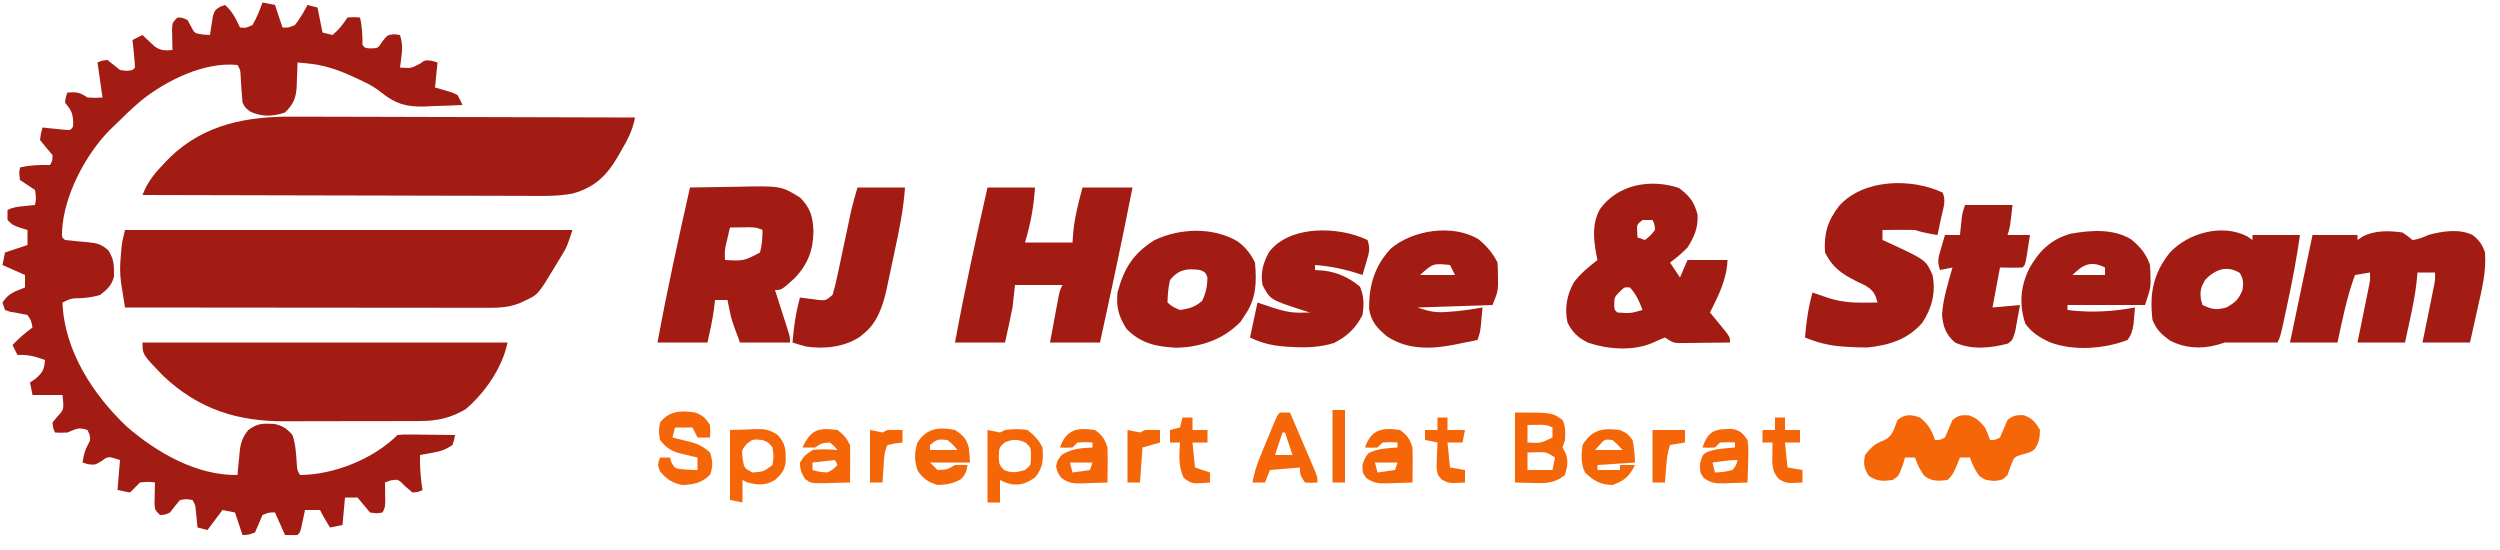 <?xml version="1.0" encoding="UTF-8"?>
<svg version="1.1" xmlns="http://www.w3.org/2000/svg" width="1000" height="220">
<path d="M0 0 C1.65 0.33 3.3 0.66 5 1 C5.99 3.97 6.98 6.94 8 10 C10.341 10.122 10.341 10.122 13 9 C14.962 6.492 16.499 3.804 18 1 C19.32 1.33 20.64 1.66 22 2 C22.99 6.95 22.99 6.95 24 12 C25.98 12.495 25.98 12.495 28 13 C30.57 10.884 32.148 8.778 34 6 C36.625 5.812 36.625 5.812 39 6 C39.881 9.743 40 13.167 40 17 C41.043 18.238 41.043 18.238 43.312 18.375 C46.246 18.279 46.246 18.279 48 15.5 C50 13 50 13 52.75 12.688 C53.864 12.842 53.864 12.842 55 13 C55.967 16.122 55.99 18.521 55.562 21.75 C55.461 22.549 55.359 23.348 55.254 24.172 C55.17 24.775 55.086 25.378 55 26 C59.338 26.377 59.338 26.377 63.062 24.438 C65 23 65 23 67.75 23.312 C68.493 23.539 69.235 23.766 70 24 C69.67 27.3 69.34 30.6 69 34 C71.166 34.619 71.166 34.619 73.375 35.25 C75.836 35.953 75.836 35.953 78 37 C79.135 39.065 79.135 39.065 80 41 C76.042 41.206 72.086 41.328 68.125 41.438 C67.016 41.496 65.908 41.555 64.766 41.615 C57.227 41.77 53.137 40.488 47.247 35.784 C44.164 33.336 40.892 31.775 37.312 30.188 C36.701 29.902 36.089 29.616 35.459 29.322 C29.839 26.759 24.224 24.944 18.062 24.375 C17.29 24.3 16.518 24.225 15.723 24.148 C15.154 24.099 14.586 24.05 14 24 C13.974 25.025 13.948 26.05 13.922 27.105 C13.866 28.466 13.808 29.827 13.75 31.188 C13.736 31.861 13.722 32.535 13.707 33.229 C13.472 38.048 12.466 40.642 9 44 C4.07 45.643 -0.264 45.813 -4.938 43.625 C-7 42 -7 42 -8 40 C-8.316 36.659 -8.511 33.318 -8.719 29.969 C-8.813 27.074 -8.813 27.074 -10 25 C-23.162 23.59 -38.466 31.16 -48.547 39.24 C-52.2 42.329 -55.611 45.625 -59 49 C-59.731 49.696 -60.462 50.392 -61.215 51.109 C-70.856 60.96 -79.51 77.38 -80.152 91.301 C-80.305 93.917 -80.305 93.917 -79 95 C-75.88 95.346 -72.765 95.672 -69.635 95.898 C-66.036 96.278 -64.235 96.782 -61.555 99.266 C-59.925 102.132 -59.432 103.734 -59.438 107 C-59.416 107.825 -59.394 108.65 -59.371 109.5 C-60.305 113.212 -62.004 114.673 -65 117 C-68.516 117.891 -68.516 117.891 -72.25 118.25 C-76.448 118.316 -76.448 118.316 -80 120 C-79.353 139.1 -67.838 156.822 -54.312 169.625 C-42.276 180.058 -26.321 189.253 -10 189 C-9.87 187.463 -9.87 187.463 -9.738 185.895 C-9.598 184.534 -9.456 183.173 -9.312 181.812 C-9.259 181.139 -9.206 180.465 -9.15 179.771 C-8.733 176.051 -8.026 174.033 -5.73 171.047 C-2.029 168.272 0.15 168.344 4.621 168.57 C7.982 169.177 9.755 170.465 12 173 C13.275 176.826 13.421 180.498 13.719 184.504 C13.855 186.996 13.855 186.996 15 189 C28.522 188.935 44.429 182.571 54 173 C56.338 172.773 56.338 172.773 59.227 172.805 C60.773 172.814 60.773 172.814 62.352 172.824 C63.972 172.849 63.972 172.849 65.625 172.875 C66.713 172.884 67.801 172.893 68.922 172.902 C71.615 172.926 74.307 172.959 77 173 C76.688 174.875 76.688 174.875 76 177 C72.996 179.003 71.29 179.493 67.812 180.125 C66.911 180.293 66.01 180.46 65.082 180.633 C64.395 180.754 63.708 180.875 63 181 C62.902 185.785 63.229 190.277 64 195 C62.375 195.812 62.375 195.812 60 196 C59.031 195.175 58.061 194.35 57.062 193.5 C54.286 190.653 54.286 190.653 51.125 191.188 C50.424 191.456 49.722 191.724 49 192 C49.012 192.699 49.023 193.397 49.035 194.117 C49.044 195.027 49.053 195.937 49.062 196.875 C49.08 198.232 49.08 198.232 49.098 199.617 C49 202 49 202 48 204 C45.812 204.375 45.812 204.375 43 204 C41.333 202 39.667 200 38 198 C36.35 198 34.7 198 33 198 C32.67 201.63 32.34 205.26 32 209 C30.35 209.33 28.7 209.66 27 210 C24.125 205.25 24.125 205.25 23 203 C21.02 203 19.04 203 17 203 C16.867 203.638 16.734 204.276 16.598 204.934 C16.421 205.76 16.244 206.586 16.062 207.438 C15.888 208.261 15.714 209.085 15.535 209.934 C15 212 15 212 14 213 C12.334 213.041 10.666 213.043 9 213 C7.68 210.03 6.36 207.06 5 204 C2.577 203.948 2.577 203.948 0 205 C-0.495 206.155 -0.99 207.31 -1.5 208.5 C-1.995 209.655 -2.49 210.81 -3 212 C-5.688 212.938 -5.688 212.938 -8 213 C-8.99 210.03 -9.98 207.06 -11 204 C-12.65 203.67 -14.3 203.34 -16 203 C-17.98 205.64 -19.96 208.28 -22 211 C-23.32 210.67 -24.64 210.34 -26 210 C-26.061 209.374 -26.121 208.747 -26.184 208.102 C-26.267 207.284 -26.351 206.467 -26.438 205.625 C-26.519 204.813 -26.6 204.001 -26.684 203.164 C-26.891 200.957 -26.891 200.957 -28 199 C-30.331 198.581 -30.331 198.581 -33 199 C-34.379 200.629 -35.713 202.297 -37 204 C-39.125 204.938 -39.125 204.938 -41 205 C-43 203 -43 203 -43.195 200.398 C-43.172 199.401 -43.149 198.403 -43.125 197.375 C-43.107 196.372 -43.089 195.369 -43.07 194.336 C-43.047 193.565 -43.024 192.794 -43 192 C-45.832 191.666 -45.832 191.666 -49 192 C-49.681 192.681 -50.361 193.361 -51.062 194.062 C-51.702 194.702 -52.341 195.341 -53 196 C-54.65 195.67 -56.3 195.34 -58 195 C-57.67 191.04 -57.34 187.08 -57 183 C-61.748 181.467 -61.748 181.467 -64.5 183.5 C-67 185 -67 185 -69.812 184.688 C-70.534 184.461 -71.256 184.234 -72 184 C-71.565 181.388 -71.15 179.274 -69.875 176.938 C-68.819 175.02 -68.819 175.02 -69.188 172.812 C-69.456 172.214 -69.724 171.616 -70 171 C-73.711 169.763 -74.489 170.579 -78 172 C-80.812 172.125 -80.812 172.125 -83 172 C-83.75 170.312 -83.75 170.312 -84 168 C-83.361 167.216 -82.721 166.433 -82.062 165.625 C-79.382 162.77 -79.382 162.77 -80 157 C-83.96 157 -87.92 157 -92 157 C-92.33 155.35 -92.66 153.7 -93 152 C-92.196 151.443 -91.391 150.886 -90.562 150.312 C-87.758 147.781 -87.306 146.674 -87 143 C-90.823 141.577 -93.913 140.76 -98 141 C-98.66 139.68 -99.32 138.36 -100 137 C-97.484 134.394 -94.949 132.106 -92 130 C-92.498 127.244 -92.498 127.244 -94 125 C-96.315 124.51 -98.638 124.101 -100.969 123.695 C-101.639 123.466 -102.309 123.236 -103 123 C-103.33 122.01 -103.66 121.02 -104 120 C-101.493 116.24 -99.135 115.608 -95 114 C-95 112.35 -95 110.7 -95 109 C-97.97 107.68 -100.94 106.36 -104 105 C-103.67 103.35 -103.34 101.7 -103 100 C-100.03 99.01 -97.06 98.02 -94 97 C-94 95.02 -94 93.04 -94 91 C-94.949 90.711 -95.897 90.422 -96.875 90.125 C-100 89 -100 89 -102 87 C-102 85.68 -102 84.36 -102 83 C-99.704 81.852 -97.923 81.692 -95.375 81.438 C-94.558 81.354 -93.74 81.27 -92.898 81.184 C-92.272 81.123 -91.645 81.062 -91 81 C-90.498 78.169 -90.498 78.169 -91 75 C-92.981 73.638 -94.981 72.304 -97 71 C-97.375 68.25 -97.375 68.25 -97 66 C-92.947 65.018 -89.161 64.918 -85 65 C-84.034 63.322 -84.034 63.322 -84 61 C-84.825 60.031 -85.65 59.061 -86.5 58.062 C-87.325 57.052 -88.15 56.041 -89 55 C-88.656 52.309 -88.656 52.309 -88 50 C-87.218 50.084 -86.435 50.168 -85.629 50.254 C-84.617 50.356 -83.605 50.458 -82.562 50.562 C-81.553 50.667 -80.544 50.771 -79.504 50.879 C-78.264 50.939 -78.264 50.939 -77 51 C-75.688 49.902 -75.688 49.902 -75.75 47.188 C-76.03 43.622 -76.9 42.739 -79 40 C-78.688 37.75 -78.688 37.75 -78 36 C-74.284 35.799 -73.228 35.848 -70 38 C-66.875 38.167 -66.875 38.167 -64 38 C-64.144 36.989 -64.289 35.979 -64.438 34.938 C-64.958 31.292 -65.479 27.646 -66 24 C-64.312 23.25 -64.312 23.25 -62 23 C-60.329 24.328 -58.663 25.662 -57 27 C-54.331 27.419 -54.331 27.419 -52 27 C-51.505 26.505 -51.505 26.505 -51 26 C-51.09 24.142 -51.246 22.288 -51.438 20.438 C-51.59 18.92 -51.59 18.92 -51.746 17.371 C-51.83 16.589 -51.914 15.806 -52 15 C-50.68 14.34 -49.36 13.68 -48 13 C-47.553 13.433 -47.105 13.866 -46.645 14.312 C-46.04 14.869 -45.435 15.426 -44.812 16 C-44.221 16.557 -43.629 17.114 -43.02 17.688 C-40.52 19.312 -38.925 19.242 -36 19 C-36.023 18.229 -36.046 17.458 -36.07 16.664 C-36.088 15.661 -36.106 14.658 -36.125 13.625 C-36.148 12.627 -36.171 11.63 -36.195 10.602 C-36 8 -36 8 -34 6 C-32.062 6.062 -32.062 6.062 -30 7 C-29.319 8.238 -29.319 8.238 -28.625 9.5 C-27.183 12.337 -27.183 12.337 -23.812 12.812 C-22.884 12.874 -21.956 12.936 -21 13 C-20.902 12.301 -20.804 11.603 -20.703 10.883 C-20.554 9.973 -20.404 9.063 -20.25 8.125 C-20.111 7.22 -19.972 6.315 -19.828 5.383 C-19 3 -19 3 -16.922 1.68 C-15.971 1.343 -15.971 1.343 -15 1 C-12.031 3.545 -10.638 6.49 -9 10 C-6.609 10.211 -6.609 10.211 -4 9 C-2.307 6.133 -1.13 3.126 0 0 Z " fill="#A21C14" transform="translate(105,1)"/>
<path d="M0 0 C1.499 0.001 2.999 0 4.498 -0.001 C8.526 -0.002 12.554 0.015 16.582 0.036 C20.808 0.055 25.033 0.057 29.258 0.06 C37.241 0.07 45.223 0.094 53.205 0.125 C62.301 0.158 71.397 0.175 80.492 0.19 C99.185 0.221 117.878 0.274 136.571 0.341 C135.6 5.547 133.616 9.245 130.946 13.778 C130.325 14.885 130.325 14.885 129.692 16.014 C125.188 23.715 120.35 28.3 111.687 30.743 C105.169 31.993 98.533 31.728 91.922 31.681 C90.256 31.68 88.589 31.681 86.923 31.682 C82.425 31.683 77.928 31.666 73.431 31.645 C68.721 31.626 64.011 31.624 59.302 31.621 C50.395 31.611 41.488 31.587 32.581 31.557 C22.436 31.523 12.291 31.507 2.146 31.492 C-18.713 31.46 -39.571 31.408 -60.429 31.341 C-58.345 25.906 -55.444 22.51 -51.429 18.341 C-50.454 17.327 -50.454 17.327 -49.46 16.294 C-35.597 2.948 -18.592 -0.15 0 0 Z " fill="#A21C14" transform="translate(117.429,46.659)"/>
<path d="M0 0 C59.07 0 118.14 0 179 0 C176.748 6.757 176.748 6.757 174.977 9.691 C174.404 10.644 174.404 10.644 173.82 11.615 C173.426 12.258 173.031 12.9 172.625 13.562 C172.045 14.532 172.045 14.532 171.453 15.521 C165.185 25.86 165.185 25.86 160 28.25 C159.34 28.565 158.68 28.879 158 29.203 C153.848 30.857 150.219 31.124 145.748 31.12 C144.464 31.122 143.18 31.123 141.856 31.124 C140.435 31.121 139.014 31.117 137.593 31.114 C136.095 31.113 134.597 31.113 133.098 31.114 C129.033 31.114 124.967 31.108 120.901 31.101 C116.652 31.095 112.402 31.095 108.153 31.093 C100.107 31.09 92.06 31.082 84.014 31.072 C74.853 31.061 65.692 31.055 56.532 31.05 C37.688 31.04 18.844 31.022 0 31 C-0.337 28.921 -0.669 26.842 -0.999 24.762 C-1.185 23.604 -1.37 22.446 -1.561 21.253 C-2.072 17.463 -2.053 14.236 -1.688 10.438 C-1.588 9.302 -1.489 8.166 -1.387 6.996 C-1 4 -1 4 0 0 Z " fill="#A21C14" transform="translate(50,92)"/>
<path d="M0 0 C48.18 0 96.36 0 146 0 C144.006 9.97 136.945 20.208 129.18 26.738 C123.276 30.155 118.027 31.376 111.246 31.404 C110.516 31.411 109.786 31.418 109.034 31.425 C106.645 31.443 104.257 31.439 101.867 31.434 C100.186 31.438 98.504 31.443 96.823 31.449 C93.304 31.458 89.786 31.456 86.268 31.446 C81.796 31.435 77.325 31.455 72.854 31.484 C69.381 31.502 65.908 31.502 62.435 31.496 C60.788 31.496 59.142 31.502 57.496 31.515 C38.169 31.641 22.608 26.869 8.203 13.277 C0 4.798 0 4.798 0 0 Z " fill="#A21C14" transform="translate(57,137)"/>
<path d="M0 0 C4.198 3.122 6.074 5.448 7.438 10.562 C7.818 15.601 6.174 19.638 3.438 23.812 C1.269 26.069 -1.021 27.992 -3.562 29.812 C-2.243 31.793 -0.922 33.773 0.438 35.812 C1.427 33.502 2.417 31.192 3.438 28.812 C8.717 28.812 13.998 28.812 19.438 28.812 C19.129 36.667 15.907 42.853 12.438 49.812 C13.015 50.511 13.592 51.21 14.188 51.93 C14.93 52.84 15.672 53.75 16.438 54.688 C17.18 55.592 17.922 56.497 18.688 57.43 C20.438 59.812 20.438 59.812 20.438 61.812 C16.667 61.87 12.896 61.906 9.125 61.938 C8.053 61.954 6.981 61.971 5.877 61.988 C4.849 61.995 3.821 62.001 2.762 62.008 C1.814 62.018 0.866 62.029 -0.111 62.04 C-2.562 61.812 -2.562 61.812 -5.562 59.812 C-7.284 60.508 -9.002 61.214 -10.68 62.008 C-18.426 65.319 -28.436 64.541 -36.254 61.906 C-40.187 60.043 -42.674 57.751 -44.562 53.812 C-45.766 48.04 -44.86 42.823 -41.984 37.707 C-39.348 34.194 -36.015 31.494 -32.562 28.812 C-32.72 28.097 -32.877 27.382 -33.039 26.645 C-34.194 20.394 -34.784 14.135 -31.562 8.438 C-24.382 -1.525 -11.254 -3.751 0 0 Z M-14.562 12.812 C-16.85 14.651 -16.85 14.651 -16.688 17.438 C-16.646 18.221 -16.605 19.005 -16.562 19.812 C-15.572 20.142 -14.582 20.473 -13.562 20.812 C-11.417 19.084 -11.417 19.084 -9.562 16.812 C-9.699 14.594 -9.699 14.594 -10.562 12.812 C-11.883 12.812 -13.203 12.812 -14.562 12.812 Z M-23.688 41.5 C-25.789 43.67 -25.789 43.67 -25.875 46.5 C-25.806 48.771 -25.806 48.771 -24.562 49.812 C-19.385 50.183 -19.385 50.183 -14.562 48.812 C-15.804 45.373 -17.12 42.56 -19.562 39.812 C-21.754 39.605 -21.754 39.605 -23.688 41.5 Z " fill="#A21C14" transform="translate(671.562,75.188)"/>
<path d="M0 0 C6.27 0 12.54 0 19 0 C18.496 7.754 17.224 14.553 15 22 C21.27 22 27.54 22 34 22 C34.103 20.598 34.206 19.195 34.312 17.75 C34.907 11.644 36.417 5.92 38 0 C44.6 0 51.2 0 58 0 C53.959 20.731 49.502 41.365 45 62 C38.4 62 31.8 62 25 62 C25.642 58.541 26.289 55.083 26.938 51.625 C27.12 50.64 27.302 49.655 27.49 48.641 C27.667 47.7 27.845 46.759 28.027 45.789 C28.19 44.92 28.352 44.05 28.519 43.155 C29 41 29 41 30 39 C23.73 39 17.46 39 11 39 C10.67 41.97 10.34 44.94 10 48 C9.102 52.693 8.042 57.335 7 62 C0.4 62 -6.2 62 -13 62 C-9.18 41.212 -4.661 20.612 0 0 Z " fill="#A21C14" transform="translate(395,75)"/>
<path d="M0 0 C4.659 -0.1 9.317 -0.172 13.977 -0.22 C15.558 -0.24 17.139 -0.267 18.719 -0.302 C36.376 -0.681 36.376 -0.681 44 4 C48.183 8.183 49.178 11.759 49.375 17.562 C49.284 25.104 47.136 30.66 41.957 36.176 C36.649 41 36.649 41 34 41 C34.182 41.565 34.364 42.13 34.551 42.712 C35.37 45.266 36.185 47.82 37 50.375 C37.429 51.709 37.429 51.709 37.867 53.07 C38.138 53.921 38.409 54.772 38.688 55.648 C38.939 56.434 39.19 57.219 39.449 58.029 C40 60 40 60 40 62 C33.4 62 26.8 62 20 62 C16.625 53 16.625 53 15.812 49 C15.575 47.855 15.575 47.855 15.332 46.688 C15.222 46.131 15.113 45.574 15 45 C13.35 45 11.7 45 10 45 C9.876 46.134 9.752 47.269 9.625 48.438 C9 53 7.999 57.505 7 62 C0.4 62 -6.2 62 -13 62 C-9.18 41.213 -4.668 20.61 0 0 Z M16 16 C15.661 17.415 15.329 18.832 15 20.25 C14.814 21.039 14.629 21.828 14.438 22.641 C13.878 25.256 13.878 25.256 14 29 C21.495 29.411 21.495 29.411 28 26 C28.804 22.997 28.987 20.1 29 17 C26.355 15.678 24.322 15.903 21.375 15.938 C19.871 15.951 19.871 15.951 18.336 15.965 C17.18 15.982 17.18 15.982 16 16 Z " fill="#A21C14" transform="translate(276,75)"/>
<path d="M0 0 C2.25 1.535 2.25 1.535 4 3 C6.416 2.758 8.265 1.887 10.5 0.938 C16.044 -0.548 22.741 -1.596 28.074 1.016 C30.691 3.119 31.937 4.811 33 8 C33.591 15.753 31.699 22.969 30 30.5 C29.71 31.812 29.421 33.125 29.133 34.438 C28.429 37.627 27.716 40.814 27 44 C20.73 44 14.46 44 8 44 C8.361 42.23 8.722 40.46 9.094 38.637 C9.563 36.32 10.031 34.004 10.5 31.688 C10.738 30.52 10.977 29.353 11.223 28.15 C11.448 27.032 11.674 25.914 11.906 24.762 C12.22 23.214 12.22 23.214 12.541 21.635 C13.086 18.953 13.086 18.953 13 16 C10.69 16 8.38 16 6 16 C5.878 17.277 5.755 18.555 5.629 19.871 C5.057 25.014 4.046 30.012 2.938 35.062 C2.298 38.012 1.659 40.961 1 44 C-5.27 44 -11.54 44 -18 44 C-17.639 42.23 -17.278 40.46 -16.906 38.637 C-16.437 36.32 -15.969 34.004 -15.5 31.688 C-15.142 29.937 -15.142 29.937 -14.777 28.15 C-14.552 27.032 -14.326 25.914 -14.094 24.762 C-13.78 23.214 -13.78 23.214 -13.459 21.635 C-12.914 18.953 -12.914 18.953 -13 16 C-14.98 16.33 -16.96 16.66 -19 17 C-22.261 25.804 -24.031 34.833 -26 44 C-32.27 44 -38.54 44 -45 44 C-42.03 29.81 -39.06 15.62 -36 1 C-30.06 1 -24.12 1 -18 1 C-18 1.66 -18 2.32 -18 3 C-17.258 2.505 -16.515 2.01 -15.75 1.5 C-10.934 -0.919 -5.234 -0.744 0 0 Z " fill="#A21C14" transform="translate(961,93)"/>
<path d="M0 0 C1.592 3.184 0.287 6.281 -0.438 9.625 C-0.585 10.331 -0.733 11.038 -0.885 11.766 C-1.25 13.512 -1.624 15.256 -2 17 C-5.123 16.514 -7.996 16.001 -11 15 C-13.228 14.931 -15.458 14.915 -17.688 14.938 C-18.867 14.947 -20.046 14.956 -21.262 14.965 C-22.165 14.976 -23.069 14.988 -24 15 C-24 16.32 -24 17.64 -24 19 C-23.059 19.424 -22.118 19.848 -21.148 20.285 C-6.647 27.019 -6.647 27.019 -4 33 C-2.586 39.854 -4.228 46.191 -8 52 C-13.905 58.847 -21.249 61.041 -30 62 C-32.656 61.989 -35.232 61.926 -37.875 61.75 C-38.572 61.706 -39.268 61.663 -39.986 61.617 C-45.434 61.201 -49.968 60.067 -55 58 C-54.517 51.795 -53.667 46.001 -52 40 C-51.408 40.205 -50.817 40.41 -50.207 40.621 C-49.417 40.891 -48.627 41.16 -47.812 41.438 C-47.035 41.704 -46.258 41.971 -45.457 42.246 C-40.776 43.682 -36.586 44.116 -31.688 44.062 C-30.619 44.053 -29.55 44.044 -28.449 44.035 C-27.237 44.018 -27.237 44.018 -26 44 C-26.951 40.41 -27.668 39.21 -30.863 37.191 C-32.002 36.654 -33.14 36.116 -34.312 35.562 C-40.307 32.529 -43.959 30.082 -47 24 C-47.506 16.533 -45.988 11.3 -41.312 5.312 C-31.559 -5.512 -12.499 -5.803 0 0 Z " fill="#A21C14" transform="translate(777,77)"/>
<path d="M0 0 C0.722 0.495 1.444 0.99 2.188 1.5 C2.188 0.84 2.188 0.18 2.188 -0.5 C8.457 -0.5 14.727 -0.5 21.188 -0.5 C19.838 8.819 18.127 17.988 16.125 27.188 C15.722 29.078 15.722 29.078 15.311 31.006 C13.32 40.236 13.32 40.236 12.188 42.5 C5.188 42.5 -1.812 42.5 -8.812 42.5 C-9.988 42.851 -11.164 43.201 -12.375 43.562 C-18.591 45.151 -24.929 44.76 -30.688 41.812 C-34.346 39.105 -35.998 37.71 -37.812 33.5 C-39.067 22.962 -37.541 14.999 -31 6.688 C-23.683 -1.296 -10.08 -5.124 0 0 Z M-16.812 17.5 C-18.491 20.475 -18.891 21.914 -18.438 25.312 C-18.128 26.395 -18.128 26.395 -17.812 27.5 C-13.955 29.288 -12.28 29.635 -8.125 28.438 C-4.602 26.377 -3.328 25.243 -1.812 21.5 C-1.402 18.629 -1.406 17.193 -2.875 14.688 C-8.135 11.464 -12.881 13.343 -16.812 17.5 Z " fill="#A21C14" transform="translate(898.812,94.5)"/>
<path d="M0 0 C3.176 2.371 5.17 4.926 6.926 8.438 C7.609 16.346 7.492 22.795 2.926 29.438 C2.348 30.324 1.771 31.211 1.176 32.125 C-5.747 39.24 -14.606 42.251 -24.453 42.535 C-32.467 42.154 -38.753 40.846 -44.449 35 C-47.602 30.028 -48.649 26.374 -48.074 20.438 C-45.475 10.786 -41.841 4.856 -33.332 -0.484 C-23.144 -5.349 -9.822 -5.811 0 0 Z M-27.074 15.438 C-27.771 18.437 -28.002 21.364 -28.074 24.438 C-25.983 26.212 -25.983 26.212 -23.074 27.438 C-19.394 26.866 -16.989 26.261 -14.199 23.75 C-12.663 20.591 -12.202 17.941 -12.074 14.438 C-12.926 12.335 -12.926 12.335 -15.074 11.438 C-20.431 10.743 -23.561 11.201 -27.074 15.438 Z " fill="#A21C14" transform="translate(495.074,96.562)"/>
<path d="M0 0 C3.568 2.881 6.111 5.863 7.582 10.277 C7.701 11.878 7.757 13.485 7.77 15.09 C7.784 15.921 7.798 16.753 7.812 17.609 C7.582 20.277 7.582 20.277 5.582 26.277 C-4.648 26.277 -14.878 26.277 -25.418 26.277 C-25.418 26.937 -25.418 27.597 -25.418 28.277 C-16.068 29.427 -7.679 28.957 1.582 27.277 C1.467 28.695 1.339 30.111 1.207 31.527 C1.103 32.711 1.103 32.711 0.996 33.918 C0.53 36.572 0.23 38.124 -1.418 40.277 C-10.767 43.852 -22.897 44.756 -32.367 41.223 C-36.558 39.291 -39.505 37.494 -42.293 33.777 C-44.779 26.043 -44.28 19.264 -40.855 11.902 C-36.835 4.717 -32.165 0.049 -24.141 -2.25 C-16.185 -3.631 -7.126 -4.362 0 0 Z M-23.418 14.277 C-19.128 14.277 -14.838 14.277 -10.418 14.277 C-10.418 13.287 -10.418 12.297 -10.418 11.277 C-16.059 8.457 -19.217 10.076 -23.418 14.277 Z " fill="#A21C14" transform="translate(852.418,95.723)"/>
<path d="M0 0 C3.214 2.603 5.721 5.559 7.582 9.281 C7.705 11.216 7.758 13.155 7.77 15.094 C7.784 16.131 7.798 17.169 7.812 18.238 C7.582 21.281 7.582 21.281 5.582 26.281 C-4.318 26.611 -14.218 26.941 -24.418 27.281 C-18.99 29.09 -16.823 29.461 -11.418 28.969 C-9.655 28.82 -9.655 28.82 -7.855 28.668 C-4.683 28.311 -1.56 27.842 1.582 27.281 C1.441 28.886 1.294 30.49 1.145 32.094 C1.063 32.987 0.982 33.88 0.898 34.801 C0.582 37.281 0.582 37.281 -0.418 40.281 C-2.916 40.791 -5.416 41.289 -7.918 41.781 C-8.614 41.924 -9.31 42.067 -10.027 42.215 C-19.16 43.991 -28.471 44.191 -36.539 38.887 C-40.414 35.705 -43.049 32.966 -43.754 27.836 C-43.89 18.495 -41.579 10.691 -35.129 3.75 C-26.264 -3.86 -10.125 -6.177 0 0 Z M-23.418 14.281 C-18.798 14.281 -14.178 14.281 -9.418 14.281 C-10.078 12.961 -10.738 11.641 -11.418 10.281 C-18.169 9.594 -18.169 9.594 -23.418 14.281 Z " fill="#A21C14" transform="translate(591.418,95.719)"/>
<path d="M0 0 C1.211 3.632 0.628 5.065 -0.438 8.688 C-0.725 9.681 -1.012 10.675 -1.309 11.699 C-1.537 12.458 -1.765 13.218 -2 14 C-2.617 13.795 -3.235 13.59 -3.871 13.379 C-9.627 11.548 -14.98 10.486 -21 10 C-21 10.66 -21 11.32 -21 12 C-19.267 12.124 -19.267 12.124 -17.5 12.25 C-11.913 12.955 -7.3 15.059 -3 18.688 C-1.377 22.44 -1.372 25.988 -2 30 C-4.648 35.199 -8.165 38.583 -13.375 41.188 C-19.188 42.987 -24.911 43.148 -30.938 42.75 C-31.986 42.684 -31.986 42.684 -33.057 42.617 C-38.23 42.221 -42.344 41.231 -47 39 C-45.515 32.07 -45.515 32.07 -44 25 C-41.786 25.749 -39.573 26.497 -37.359 27.246 C-33.705 28.414 -30.6 29.127 -26.75 29.062 C-25.512 29.042 -24.275 29.021 -23 29 C-23.953 28.709 -24.905 28.417 -25.887 28.117 C-38.961 23.844 -38.961 23.844 -42 18 C-42.834 12.998 -41.781 9.23 -39.406 4.863 C-31.093 -6.152 -11.278 -5.438 0 0 Z " fill="#A21C14" transform="translate(547,96)"/>
<path d="M0 0 C6.27 0 12.54 0 19 0 C18.394 8.888 16.607 17.435 14.726 26.123 C14.188 28.624 13.667 31.128 13.146 33.633 C12.801 35.248 12.454 36.862 12.105 38.477 C11.954 39.213 11.803 39.95 11.647 40.709 C10.205 47.228 7.941 54.077 2.562 58.375 C2.007 58.836 1.451 59.298 0.879 59.773 C-5.346 63.837 -13.291 64.712 -20.559 63.613 C-22.393 63.152 -24.202 62.588 -26 62 C-25.517 55.795 -24.667 50.001 -23 44 C-22.313 44.095 -21.626 44.191 -20.918 44.289 C-20.017 44.4 -19.116 44.511 -18.188 44.625 C-17.294 44.741 -16.401 44.857 -15.48 44.977 C-12.743 45.235 -12.743 45.235 -10 43 C-9.197 40.368 -8.572 37.862 -8.027 35.176 C-7.859 34.396 -7.69 33.617 -7.516 32.813 C-6.979 30.315 -6.458 27.814 -5.938 25.312 C-5.411 22.829 -4.88 20.347 -4.348 17.865 C-4.018 16.321 -3.691 14.776 -3.369 13.231 C-3.219 12.517 -3.069 11.803 -2.914 11.068 C-2.785 10.45 -2.657 9.832 -2.524 9.195 C-1.786 6.104 -0.873 3.056 0 0 Z " fill="#A21C14" transform="translate(343,75)"/>
<path d="M0 0 C6.27 0 12.54 0 19 0 C18 9 18 9 17 12 C19.97 12 22.94 12 26 12 C25.692 13.98 25.379 15.959 25.062 17.938 C24.888 19.04 24.714 20.142 24.535 21.277 C24 24 24 24 23 25 C19.997 25.142 17.008 25.042 14 25 C13.01 30.28 12.02 35.56 11 41 C16.445 40.505 16.445 40.505 22 40 C21.604 42.295 21.183 44.586 20.75 46.875 C20.518 48.151 20.286 49.427 20.047 50.742 C19 54 19 54 17.254 55.398 C10.272 57.262 2.672 58.058 -4 55 C-7.61 51.865 -8.803 48.652 -9.184 43.891 C-8.774 37.442 -6.769 31.189 -5 25 C-6.65 25.33 -8.3 25.66 -10 26 C-11.211 22.368 -10.628 20.935 -9.562 17.312 C-9.275 16.319 -8.988 15.325 -8.691 14.301 C-8.463 13.542 -8.235 12.782 -8 12 C-6.02 12 -4.04 12 -2 12 C-1.939 11.385 -1.879 10.77 -1.816 10.137 C-1.733 9.328 -1.649 8.52 -1.562 7.688 C-1.481 6.887 -1.4 6.086 -1.316 5.262 C-1 3 -1 3 0 0 Z " fill="#A21C14" transform="translate(786,82)"/>
<path d="M0 0 C3.252 2.601 4.691 5.074 6 9 C7.931 9.043 7.931 9.043 10 8 C11.015 5.673 12.015 3.34 13 1 C15.374 -0.899 16.477 -1.026 19.5 -0.875 C22.597 0.209 23.947 1.452 26 4 C27.25 6.75 27.25 6.75 28 9 C29.931 9.043 29.931 9.043 32 8 C33.015 5.673 34.015 3.34 35 1 C37.358 -0.886 38.496 -1.013 41.5 -0.938 C44.939 0.352 46.172 1.836 48 5 C47.937 8.174 47.6 10.116 45.812 12.75 C44 14 44 14 41 14.75 C37.64 15.766 37.64 15.766 36.25 19.5 C35.631 21.233 35.631 21.233 35 23 C33 25 33 25 29.625 25.375 C26 25 26 25 23.688 23.312 C21.957 20.941 20.926 18.777 20 16 C18.68 16 17.36 16 16 16 C15.546 17.114 15.092 18.227 14.625 19.375 C13 23 13 23 11 25 C7.122 25.431 4.898 25.655 1.688 23.312 C-0.043 20.941 -1.074 18.777 -2 16 C-3.32 16 -4.64 16 -6 16 C-6.268 16.928 -6.536 17.856 -6.812 18.812 C-8.551 23.48 -8.551 23.48 -11 25 C-14.931 25.5 -17.101 25.6 -20.438 23.375 C-22.498 20.243 -22.677 18.685 -22 15 C-19.656 12.053 -17.972 10.324 -14.375 9.125 C-10.802 7.432 -10.457 4.548 -9 1 C-5.932 -1.454 -3.637 -1.273 0 0 Z " fill="#F56608" transform="translate(768,167)"/>
<path d="M0 0 C14.846 0 14.846 0 19 3 C20.373 5.746 20.124 7.959 20 11 C19.67 11.99 19.34 12.98 19 14 C19.33 14.578 19.66 15.155 20 15.75 C21.517 19.163 20.967 21.455 20 25 C15.972 28.314 12.181 28.372 7.188 28.188 C4.816 28.126 2.444 28.064 0 28 C0 18.76 0 9.52 0 0 Z M5 5 C5 7.31 5 9.62 5 12 C10.322 12.296 10.322 12.296 15 10 C15 8.68 15 7.36 15 6 C12.713 4.856 11.407 4.897 8.875 4.938 C6.957 4.968 6.957 4.968 5 5 Z M5 16 C5 18.31 5 20.62 5 23 C8.3 23 11.6 23 15 23 C15.33 21.35 15.66 19.7 16 18 C12.911 15.941 12.291 15.761 8.812 15.875 C7.554 15.916 6.296 15.957 5 16 Z " fill="#F56608" transform="translate(606,165)"/>
<path d="M0 0 C3.282 1.274 3.959 1.939 6 5 C6.125 7.688 6.125 7.688 6 10 C4.35 10 2.7 10 1 10 C0.34 8.68 -0.32 7.36 -1 6 C-3.31 6 -5.62 6 -8 6 C-8.33 7.32 -8.66 8.64 -9 10 C-8.252 10.182 -7.505 10.364 -6.734 10.551 C-5.75 10.802 -4.765 11.054 -3.75 11.312 C-2.775 11.556 -1.801 11.8 -0.797 12.051 C2.035 13.012 3.814 13.975 6 16 C7.114 19.418 7.216 21.321 6.125 24.75 C2.934 28.129 -0.422 28.825 -5 29 C-8.963 28.263 -11.455 26.681 -14 23.5 C-15 21 -15 21 -14 18 C-12.68 18 -11.36 18 -10 18 C-9.814 18.639 -9.629 19.279 -9.438 19.938 C-8.069 22.402 -8.069 22.402 -4.5 22.75 C-2.669 22.881 -0.835 23 1 23 C1 21.35 1 19.7 1 18 C0.252 17.83 -0.495 17.66 -1.266 17.484 C-2.25 17.242 -3.235 17 -4.25 16.75 C-5.225 16.518 -6.199 16.286 -7.203 16.047 C-10.377 14.859 -11.901 13.642 -14 11 C-14.562 7.5 -14.562 7.5 -14 4 C-10.262 -0.702 -5.611 -0.863 0 0 Z " fill="#F56608" transform="translate(278,165)"/>
<path d="M0 0 C3.805 -0.124 3.805 -0.124 7.688 -0.25 C8.872 -0.305 8.872 -0.305 10.081 -0.36 C13.903 -0.42 15.637 -0.232 18.957 1.891 C22.346 5.39 22.342 8.038 22.281 12.742 C21.857 16.151 20.527 17.746 18 20 C14.052 22.286 11.372 22.069 7 21 C6.34 20.67 5.68 20.34 5 20 C5 22.97 5 25.94 5 29 C3.35 28.67 1.7 28.34 0 28 C0 18.76 0 9.52 0 0 Z M6.688 5.562 C4.648 8.003 4.648 8.003 5.062 11.625 C5.675 15.255 5.675 15.255 9 17 C13.509 16.656 13.509 16.656 17 14 C17.5 10.542 17.5 10.542 17 7 C15.365 4.941 15.365 4.941 13 4 C9.087 3.627 9.087 3.627 6.688 5.562 Z " fill="#F56608" transform="translate(292,172)"/>
<path d="M0 0 C2.475 0.495 2.475 0.495 5 1 C5.66 0.67 6.32 0.34 7 0 C10.059 -0.421 12.947 -0.485 16 0 C18.756 2.182 20.436 3.872 22 7 C22.374 11.961 22.239 15.113 19 19 C15.618 21.254 13.827 22.064 9.75 21.75 C7 21 7 21 5 20 C5 22.97 5 25.94 5 29 C3.35 29 1.7 29 0 29 C0 19.43 0 9.86 0 0 Z M6.75 5.062 C4.667 7.007 4.667 7.007 4.5 10.5 C4.689 13.968 4.689 13.968 6.625 16 C9.812 17.342 11.711 16.929 15 16 C17.356 14.061 17.356 14.061 17.375 10.562 C17.355 7.01 17.355 7.01 15.25 5.062 C12.122 3.585 9.878 3.585 6.75 5.062 Z " fill="#F56608" transform="translate(395,172)"/>
<path d="M0 0 C1.32 0 2.64 0 4 0 C5.571 3.664 7.138 7.33 8.7 10.999 C9.232 12.246 9.765 13.494 10.3 14.741 C11.068 16.531 11.831 18.324 12.594 20.117 C13.055 21.196 13.515 22.275 13.99 23.386 C15 26 15 26 15 28 C12.625 28.188 12.625 28.188 10 28 C8 25 8 25 8 22 C4.04 22.33 0.08 22.66 -4 23 C-4.99 25.475 -4.99 25.475 -6 28 C-7.65 28 -9.3 28 -11 28 C-10.374 24.356 -9.373 21.151 -7.969 17.734 C-7.57 16.762 -7.172 15.79 -6.762 14.789 C-6.137 13.285 -6.137 13.285 -5.5 11.75 C-5.084 10.732 -4.667 9.713 -4.238 8.664 C-1.137 1.137 -1.137 1.137 0 0 Z M1 8 C0.01 10.97 -0.98 13.94 -2 17 C0.31 17 2.62 17 5 17 C4.01 14.03 3.02 11.06 2 8 C1.67 8 1.34 8 1 8 Z " fill="#F56608" transform="translate(512,165)"/>
<path d="M0 0 C3.139 2.05 4.617 3.429 5.516 7.113 C5.779 9.064 5.9 11.034 6 13 C0.72 13 -4.56 13 -10 13 C-9.01 13.99 -8.02 14.98 -7 16 C-3.167 15.859 -3.167 15.859 0 14 C1.666 13.959 3.334 13.957 5 14 C4.645 16.572 4.196 17.797 2.375 19.688 C-0.846 21.467 -3.324 21.873 -7 22 C-10.88 20.732 -12.548 19.626 -14.938 16.312 C-16.27 12.157 -16.355 9.149 -15 5 C-11.245 -0.813 -6.423 -1.287 0 0 Z M-10 6 C-10 6.66 -10 7.32 -10 8 C-6.37 8 -2.74 8 1 8 C-0.749 5.917 -0.749 5.917 -3 4 C-7.046 3.63 -7.046 3.63 -10 6 Z " fill="#F56608" transform="translate(382,172)"/>
<path d="M0 0 C3 1.438 3 1.438 5 4 C5.701 7.063 5.86 9.834 6 13 C1.05 13.33 -3.9 13.66 -9 14 C-9 14.66 -9 15.32 -9 16 C-6.03 16 -3.06 16 0 16 C0 15.34 0 14.68 0 14 C1.98 14 3.96 14 6 14 C3.814 18.493 1.726 20.332 -3 22 C-7.89 21.9 -10.48 20.319 -14 17 C-15.729 13.543 -15.49 9.78 -15 6 C-11.068 -0.292 -7.019 -0.824 0 0 Z M-8.188 6 C-8.786 6.66 -9.384 7.32 -10 8 C-6.37 8 -2.74 8 1 8 C-0.812 5.938 -0.812 5.938 -3 4 C-6.125 3.663 -6.125 3.663 -8.188 6 Z " fill="#F56608" transform="translate(648,172)"/>
<path d="M0 0 C3.032 2.198 3.817 3.45 5 7 C5.07 9.395 5.084 11.792 5.062 14.188 C5.053 15.46 5.044 16.732 5.035 18.043 C5.024 19.019 5.012 19.995 5 21 C2.416 21.108 -0.164 21.187 -2.75 21.25 C-3.48 21.284 -4.209 21.317 -4.961 21.352 C-8.551 21.417 -10.565 21.326 -13.48 19.141 C-15 17 -15 17 -15.562 14.5 C-15 12 -15 12 -13.062 9.75 C-9.072 7.47 -5.531 7.197 -1 7 C-1 6.34 -1 5.68 -1 5 C-3.917 4.833 -3.917 4.833 -7 5 C-7.66 5.66 -8.32 6.32 -9 7 C-11.625 7.125 -11.625 7.125 -14 7 C-11.515 -0.265 -7.102 -1.066 0 0 Z M-10 13 C-9.67 14.32 -9.34 15.64 -9 17 C-5.535 16.505 -5.535 16.505 -2 16 C-1.67 15.01 -1.34 14.02 -1 13 C-3.97 13 -6.94 13 -10 13 Z " fill="#F56608" transform="translate(438,172)"/>
<path d="M0 0 C3.032 2.198 3.817 3.45 5 7 C5.07 9.395 5.084 11.792 5.062 14.188 C5.053 15.46 5.044 16.732 5.035 18.043 C5.024 19.019 5.012 19.995 5 21 C2.416 21.108 -0.164 21.187 -2.75 21.25 C-3.48 21.284 -4.209 21.317 -4.961 21.352 C-8.538 21.417 -10.581 21.304 -13.516 19.176 C-15 17 -15 17 -15 13.938 C-14 11 -14 11 -12.5 9.188 C-8.797 7.429 -5.056 7.251 -1 7 C-1 6.34 -1 5.68 -1 5 C-3.917 4.833 -3.917 4.833 -7 5 C-7.66 5.66 -8.32 6.32 -9 7 C-11.625 7.125 -11.625 7.125 -14 7 C-11.515 -0.265 -7.102 -1.066 0 0 Z M-10 13 C-9.67 14.32 -9.34 15.64 -9 17 C-5.535 16.505 -5.535 16.505 -2 16 C-1.67 15.01 -1.34 14.02 -1 13 C-3.97 13 -6.94 13 -10 13 Z " fill="#F56608" transform="translate(560,172)"/>
<path d="M0 0 C2.502 1.876 3.619 3.239 5 6 C5.072 8.552 5.093 11.075 5.062 13.625 C5.058 14.331 5.053 15.038 5.049 15.766 C5.037 17.51 5.019 19.255 5 21 C2.395 21.081 -0.207 21.14 -2.812 21.188 C-3.919 21.225 -3.919 21.225 -5.049 21.264 C-10.517 21.338 -10.517 21.338 -12.949 19.637 C-14.466 17.274 -15 15.835 -15 13 C-13.188 10.188 -13.188 10.188 -10 8 C-6.624 7.588 -3.383 7.704 0 8 C-1.33 6.43 -1.33 6.43 -3 5 C-6.318 5.242 -6.318 5.242 -9 7 C-10.666 7.041 -12.334 7.043 -14 7 C-10.642 -0.175 -7.739 -1.033 0 0 Z M-1 12 C-5.455 12.495 -5.455 12.495 -10 13 C-10 13.99 -10 14.98 -10 16 C-7.192 16.774 -7.192 16.774 -4 17 C-1.637 15.689 -1.637 15.689 0 14 C-0.33 13.34 -0.66 12.68 -1 12 Z " fill="#F56608" transform="translate(335,172)"/>
<path d="M0 0 C0.762 -0.028 1.524 -0.057 2.309 -0.086 C5.612 0.59 6.654 1.592 8.562 4.375 C9.039 7.31 8.94 10.162 8.812 13.125 C8.794 13.918 8.776 14.711 8.758 15.527 C8.711 17.477 8.639 19.426 8.562 21.375 C6.145 21.483 3.732 21.562 1.312 21.625 C0.29 21.675 0.29 21.675 -0.754 21.727 C-4.2 21.793 -6.093 21.623 -8.922 19.586 C-10.438 17.375 -10.438 17.375 -10.438 13.75 C-9.438 10.375 -9.438 10.375 -7.672 9.203 C-5.288 8.32 -3.216 7.973 -0.688 7.75 C0.112 7.675 0.911 7.6 1.734 7.523 C2.338 7.474 2.941 7.425 3.562 7.375 C3.562 6.715 3.562 6.055 3.562 5.375 C0.646 5.208 0.646 5.208 -2.438 5.375 C-3.098 6.035 -3.757 6.695 -4.438 7.375 C-7.062 7.5 -7.062 7.5 -9.438 7.375 C-7.641 2.122 -5.657 0.095 0 0 Z M-1.562 12.875 C-3.481 13.123 -3.481 13.123 -5.438 13.375 C-5.107 14.695 -4.777 16.015 -4.438 17.375 C-1 17.194 -1 17.194 2.562 16.375 C4.075 14.439 4.075 14.439 4.562 12.375 C2.474 12.375 0.509 12.608 -1.562 12.875 Z " fill="#F56608" transform="translate(690.438,171.625)"/>
<path d="M0 0 C1.32 0 2.64 0 4 0 C4 1.65 4 3.3 4 5 C5.98 5 7.96 5 10 5 C10 6.65 10 8.3 10 10 C8.02 10 6.04 10 4 10 C4.33 13.3 4.66 16.6 5 20 C6.98 20.66 8.96 21.32 11 22 C11 23.32 11 24.64 11 26 C3.825 26.598 3.825 26.598 0.5 24.188 C-1.706 19.5 -1.321 15.096 -1 10 C-2.32 10 -3.64 10 -5 10 C-5 8.35 -5 6.7 -5 5 C-3.68 4.67 -2.36 4.34 -1 4 C-0.67 2.68 -0.34 1.36 0 0 Z " fill="#F56608" transform="translate(473,167)"/>
<path d="M0 0 C1.32 0 2.64 0 4 0 C4 1.65 4 3.3 4 5 C5.98 5 7.96 5 10 5 C10 6.65 10 8.3 10 10 C8.02 10 6.04 10 4 10 C4.33 13.3 4.66 16.6 5 20 C6.98 20.33 8.96 20.66 11 21 C11 22.65 11 24.3 11 26 C4.662 26.366 4.662 26.366 1.625 24.688 C-1.255 21.697 -1.114 18.752 -1.062 14.812 C-1.053 13.911 -1.044 13.01 -1.035 12.082 C-1.024 11.395 -1.012 10.708 -1 10 C-2.32 10 -3.64 10 -5 10 C-5 8.35 -5 6.7 -5 5 C-3.35 5 -1.7 5 0 5 C0 3.35 0 1.7 0 0 Z " fill="#F56608" transform="translate(710,167)"/>
<path d="M0 0 C1.32 0 2.64 0 4 0 C4 1.65 4 3.3 4 5 C6.31 5 8.62 5 11 5 C10.67 6.65 10.34 8.3 10 10 C8.02 10 6.04 10 4 10 C4.33 13.3 4.66 16.6 5 20 C6.98 20.33 8.96 20.66 11 21 C11 22.65 11 24.3 11 26 C4.733 26.362 4.733 26.362 1.781 24.906 C0 23 0 23 -0.391 19.863 C-0.321 18.106 -0.321 18.106 -0.25 16.312 C-0.214 15.133 -0.178 13.954 -0.141 12.738 C-0.094 11.835 -0.048 10.931 0 10 C-1.65 9.67 -3.3 9.34 -5 9 C-5 7.68 -5 6.36 -5 5 C-3.35 5 -1.7 5 0 5 C0 3.35 0 1.7 0 0 Z " fill="#F56608" transform="translate(575,167)"/>
<path d="M0 0 C4.333 0 8.667 0 13 0 C13 1.65 13 3.3 13 5 C11.02 5.33 9.04 5.66 7 6 C5.946 9.162 5.687 11.869 5.438 15.188 C5.354 16.274 5.27 17.361 5.184 18.48 C5.123 19.312 5.062 20.143 5 21 C3.35 21 1.7 21 0 21 C0 14.07 0 7.14 0 0 Z " fill="#F56608" transform="translate(661,172)"/>
<path d="M0 0 C2.475 0.495 2.475 0.495 5 1 C5.66 0.67 6.32 0.34 7 0 C9 -0.04 11 -0.043 13 0 C13 1.65 13 3.3 13 5 C12.031 5.124 11.061 5.247 10.062 5.375 C8.547 5.684 8.547 5.684 7 6 C5.584 8.833 5.654 11.475 5.438 14.625 C5.354 15.814 5.27 17.002 5.184 18.227 C5.123 19.142 5.062 20.057 5 21 C3.35 21 1.7 21 0 21 C0 14.07 0 7.14 0 0 Z " fill="#F56608" transform="translate(348,172)"/>
<path d="M0 0 C1.65 0 3.3 0 5 0 C5 9.57 5 19.14 5 29 C3.35 29 1.7 29 0 29 C0 19.43 0 9.86 0 0 Z " fill="#F56608" transform="translate(533,164)"/>
<path d="M0 0 C2.475 0.495 2.475 0.495 5 1 C5.66 0.67 6.32 0.34 7 0 C9 -0.04 11 -0.043 13 0 C13 1.65 13 3.3 13 5 C10.69 5.66 8.38 6.32 6 7 C5.67 11.62 5.34 16.24 5 21 C3.35 21 1.7 21 0 21 C0 14.07 0 7.14 0 0 Z " fill="#F56608" transform="translate(451,172)"/>
</svg>
